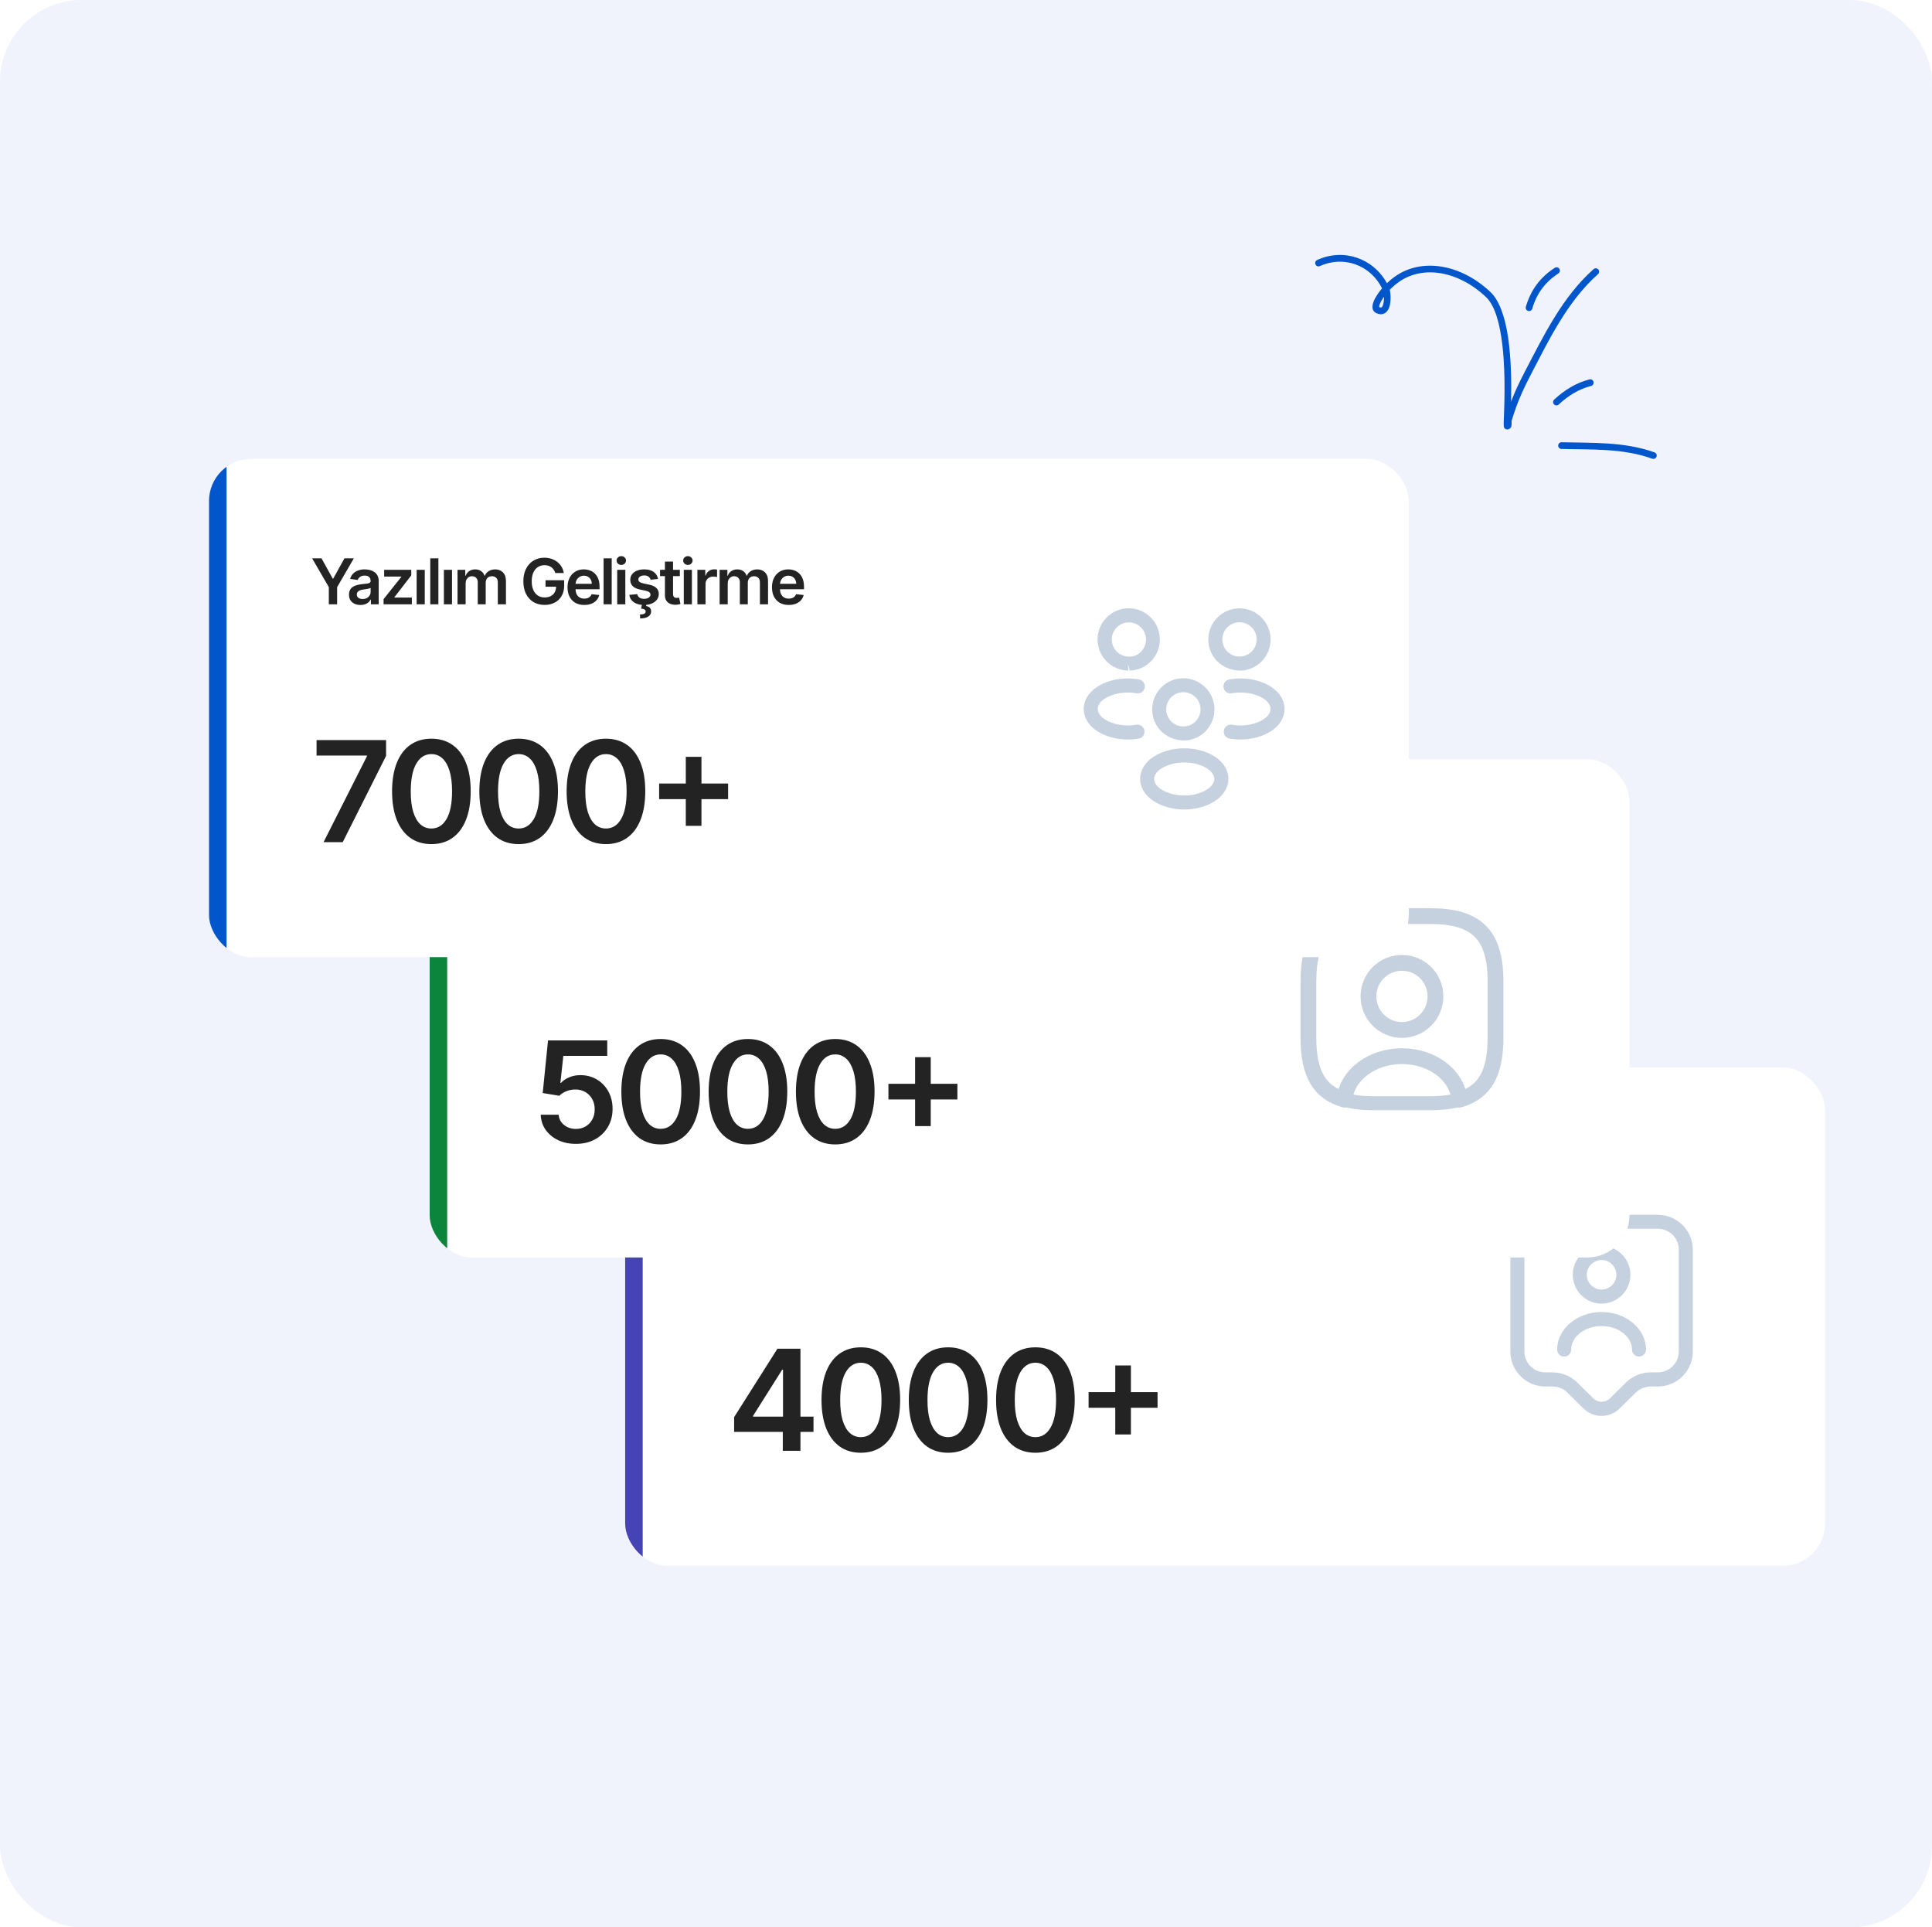 <svg width="379" height="378" viewBox="0 0 379 378" fill="none" xmlns="http://www.w3.org/2000/svg">
<rect width="379" height="378" rx="16" fill="#F1F3FC"/>
<g filter="url(#filter0_d_37_216)">
<g clip-path="url(#clip0_37_216)">
<rect x="112.637" y="199.37" width="235.363" height="97.724" rx="8.258" fill="white"/>
<path d="M135.115 218.877V227.886H133.483V218.877H135.115ZM137.847 223.927V227.886H136.255V221.13H137.777V222.278H137.856C138.012 221.899 138.259 221.599 138.6 221.376C138.943 221.153 139.366 221.042 139.871 221.042C140.337 221.042 140.743 221.141 141.089 221.341C141.438 221.54 141.708 221.829 141.899 222.207C142.092 222.586 142.188 223.045 142.185 223.584V227.886H140.592V223.831C140.592 223.379 140.475 223.026 140.24 222.77C140.009 222.515 139.688 222.388 139.277 222.388C138.998 222.388 138.751 222.449 138.534 222.573C138.32 222.693 138.151 222.867 138.028 223.096C137.907 223.325 137.847 223.602 137.847 223.927ZM146.62 221.13V222.361H142.736V221.13H146.62ZM143.695 219.511H145.287V225.854C145.287 226.068 145.32 226.232 145.384 226.347C145.451 226.458 145.539 226.535 145.648 226.576C145.756 226.617 145.877 226.637 146.009 226.637C146.108 226.637 146.199 226.63 146.281 226.615C146.366 226.601 146.431 226.587 146.475 226.576L146.743 227.82C146.658 227.85 146.537 227.882 146.378 227.917C146.223 227.952 146.032 227.973 145.806 227.979C145.407 227.991 145.048 227.93 144.729 227.798C144.409 227.664 144.155 227.455 143.968 227.174C143.783 226.892 143.692 226.54 143.695 226.118V219.511ZM150.313 228.018C149.636 228.018 149.051 227.878 148.558 227.596C148.068 227.312 147.691 226.91 147.427 226.391C147.164 225.869 147.032 225.254 147.032 224.548C147.032 223.853 147.164 223.243 147.427 222.718C147.694 222.19 148.067 221.779 148.545 221.486C149.023 221.19 149.584 221.042 150.23 221.042C150.646 221.042 151.039 221.109 151.409 221.244C151.781 221.376 152.109 221.581 152.394 221.86C152.681 222.138 152.907 222.493 153.071 222.924C153.236 223.353 153.318 223.863 153.318 224.455V224.944H147.779V223.87H151.791C151.788 223.565 151.722 223.294 151.593 223.056C151.464 222.816 151.284 222.627 151.052 222.489C150.824 222.351 150.557 222.282 150.252 222.282C149.926 222.282 149.64 222.361 149.394 222.52C149.147 222.675 148.955 222.88 148.818 223.136C148.683 223.388 148.614 223.665 148.611 223.967V224.904C148.611 225.297 148.683 225.634 148.826 225.916C148.97 226.194 149.171 226.408 149.429 226.558C149.687 226.705 149.989 226.778 150.335 226.778C150.567 226.778 150.777 226.746 150.964 226.681C151.152 226.614 151.315 226.515 151.453 226.386C151.59 226.257 151.694 226.098 151.765 225.907L153.252 226.074C153.158 226.467 152.979 226.81 152.715 227.103C152.454 227.394 152.12 227.62 151.712 227.781C151.304 227.939 150.838 228.018 150.313 228.018ZM154.107 227.886V221.13H155.652V222.256H155.722C155.845 221.866 156.056 221.565 156.355 221.354C156.657 221.14 157.002 221.033 157.389 221.033C157.477 221.033 157.575 221.037 157.684 221.046C157.795 221.052 157.888 221.062 157.961 221.077V222.542C157.894 222.518 157.786 222.498 157.64 222.48C157.496 222.46 157.357 222.449 157.222 222.449C156.932 222.449 156.671 222.512 156.439 222.638C156.21 222.762 156.03 222.933 155.898 223.153C155.766 223.373 155.7 223.627 155.7 223.914V227.886H154.107ZM160.054 223.927V227.886H158.461V221.13H159.984V222.278H160.063C160.218 221.899 160.466 221.599 160.806 221.376C161.149 221.153 161.573 221.042 162.077 221.042C162.544 221.042 162.95 221.141 163.296 221.341C163.645 221.54 163.915 221.829 164.105 222.207C164.299 222.586 164.394 223.045 164.391 223.584V227.886H162.799V223.831C162.799 223.379 162.682 223.026 162.447 222.77C162.215 222.515 161.894 222.388 161.484 222.388C161.205 222.388 160.957 222.449 160.74 222.573C160.526 222.693 160.357 222.867 160.234 223.096C160.114 223.325 160.054 223.602 160.054 223.927ZM167.397 228.023C166.969 228.023 166.583 227.947 166.24 227.794C165.9 227.639 165.63 227.41 165.431 227.108C165.234 226.806 165.136 226.433 165.136 225.991C165.136 225.609 165.206 225.294 165.347 225.045C165.488 224.795 165.68 224.596 165.923 224.446C166.167 224.297 166.441 224.184 166.746 224.108C167.054 224.029 167.372 223.971 167.701 223.936C168.096 223.895 168.418 223.858 168.664 223.826C168.91 223.791 169.089 223.738 169.201 223.668C169.315 223.595 169.372 223.482 169.372 223.329V223.303C169.372 222.971 169.274 222.715 169.077 222.533C168.881 222.351 168.598 222.26 168.228 222.26C167.838 222.26 167.529 222.345 167.3 222.515C167.074 222.685 166.922 222.886 166.843 223.118L165.356 222.907C165.473 222.496 165.667 222.153 165.937 221.877C166.206 221.599 166.536 221.391 166.926 221.253C167.316 221.112 167.747 221.042 168.22 221.042C168.545 221.042 168.869 221.08 169.192 221.156C169.514 221.232 169.809 221.358 170.076 221.534C170.343 221.707 170.557 221.943 170.718 222.243C170.882 222.542 170.965 222.916 170.965 223.364V227.886H169.434V226.958H169.381C169.284 227.146 169.148 227.322 168.972 227.486C168.799 227.647 168.58 227.778 168.316 227.878C168.055 227.974 167.749 228.023 167.397 228.023ZM167.811 226.853C168.13 226.853 168.407 226.79 168.642 226.664C168.877 226.535 169.057 226.364 169.183 226.153C169.312 225.942 169.377 225.712 169.377 225.463V224.666C169.327 224.707 169.242 224.746 169.121 224.781C169.004 224.816 168.872 224.847 168.726 224.873C168.579 224.9 168.434 224.923 168.29 224.944C168.146 224.964 168.022 224.982 167.916 224.996C167.679 225.029 167.466 225.081 167.278 225.155C167.091 225.228 166.942 225.331 166.834 225.463C166.725 225.592 166.671 225.759 166.671 225.964C166.671 226.257 166.778 226.479 166.992 226.628C167.206 226.778 167.479 226.853 167.811 226.853ZM173.601 218.877V227.886H172.008V218.877H173.601ZM178.423 227.886H176.681L179.853 218.877H181.868L185.044 227.886H183.302L180.896 220.725H180.825L178.423 227.886ZM178.481 224.354H183.232V225.665H178.481V224.354ZM188.553 221.13V222.361H184.669V221.13H188.553ZM185.628 219.511H187.22V225.854C187.22 226.068 187.253 226.232 187.317 226.347C187.385 226.458 187.473 226.535 187.581 226.576C187.69 226.617 187.81 226.637 187.942 226.637C188.042 226.637 188.133 226.63 188.215 226.615C188.3 226.601 188.364 226.587 188.408 226.576L188.677 227.82C188.591 227.85 188.47 227.882 188.311 227.917C188.156 227.952 187.965 227.973 187.74 227.979C187.341 227.991 186.981 227.93 186.662 227.798C186.342 227.664 186.088 227.455 185.901 227.174C185.716 226.892 185.625 226.54 185.628 226.118V219.511ZM192.702 221.13V222.361H188.817V221.13H192.702ZM189.776 219.511H191.369V225.854C191.369 226.068 191.401 226.232 191.466 226.347C191.533 226.458 191.621 226.535 191.73 226.576C191.838 226.617 191.958 226.637 192.09 226.637C192.19 226.637 192.281 226.63 192.363 226.615C192.448 226.601 192.513 226.587 192.557 226.576L192.825 227.82C192.74 227.85 192.618 227.882 192.46 227.917C192.304 227.952 192.114 227.973 191.888 227.979C191.489 227.991 191.13 227.93 190.81 227.798C190.49 227.664 190.237 227.455 190.049 227.174C189.864 226.892 189.773 226.54 189.776 226.118V219.511ZM196.395 228.018C195.717 228.018 195.132 227.878 194.64 227.596C194.15 227.312 193.773 226.91 193.509 226.391C193.245 225.869 193.113 225.254 193.113 224.548C193.113 223.853 193.245 223.243 193.509 222.718C193.776 222.19 194.148 221.779 194.626 221.486C195.104 221.19 195.666 221.042 196.311 221.042C196.728 221.042 197.121 221.109 197.49 221.244C197.863 221.376 198.191 221.581 198.475 221.86C198.763 222.138 198.989 222.493 199.153 222.924C199.317 223.353 199.399 223.863 199.399 224.455V224.944H193.861V223.87H197.873C197.87 223.565 197.804 223.294 197.675 223.056C197.546 222.816 197.365 222.627 197.134 222.489C196.905 222.351 196.638 222.282 196.333 222.282C196.008 222.282 195.722 222.361 195.475 222.52C195.229 222.675 195.037 222.88 194.899 223.136C194.764 223.388 194.695 223.665 194.692 223.967V224.904C194.692 225.297 194.764 225.634 194.908 225.916C195.052 226.194 195.253 226.408 195.511 226.558C195.769 226.705 196.071 226.778 196.417 226.778C196.648 226.778 196.858 226.746 197.046 226.681C197.234 226.614 197.396 226.515 197.534 226.386C197.672 226.257 197.776 226.098 197.846 225.907L199.333 226.074C199.239 226.467 199.061 226.81 198.797 227.103C198.536 227.394 198.201 227.62 197.794 227.781C197.386 227.939 196.92 228.018 196.395 228.018ZM201.781 223.927V227.886H200.189V221.13H201.711V222.278H201.79C201.946 221.899 202.193 221.599 202.534 221.376C202.877 221.153 203.301 221.042 203.805 221.042C204.271 221.042 204.677 221.141 205.024 221.341C205.372 221.54 205.642 221.829 205.833 222.207C206.026 222.586 206.122 223.045 206.119 223.584V227.886H204.526V223.831C204.526 223.379 204.409 223.026 204.175 222.77C203.943 222.515 203.622 222.388 203.211 222.388C202.933 222.388 202.685 222.449 202.468 222.573C202.254 222.693 202.085 222.867 201.962 223.096C201.842 223.325 201.781 223.602 201.781 223.927ZM209.688 228.005C209.157 228.005 208.682 227.869 208.262 227.596C207.843 227.323 207.512 226.927 207.268 226.408C207.025 225.889 206.903 225.259 206.903 224.517C206.903 223.766 207.026 223.133 207.273 222.617C207.522 222.097 207.858 221.706 208.28 221.442C208.702 221.175 209.173 221.042 209.692 221.042C210.088 221.042 210.413 221.109 210.669 221.244C210.924 221.376 211.126 221.536 211.276 221.724C211.425 221.908 211.541 222.083 211.623 222.247H211.689V218.877H213.286V227.886H211.72V226.822H211.623C211.541 226.986 211.422 227.161 211.267 227.345C211.111 227.527 210.906 227.683 210.651 227.812C210.396 227.941 210.075 228.005 209.688 228.005ZM210.132 226.699C210.469 226.699 210.757 226.608 210.994 226.426C211.232 226.241 211.412 225.985 211.535 225.656C211.658 225.328 211.72 224.945 211.72 224.508C211.72 224.071 211.658 223.691 211.535 223.369C211.415 223.046 211.236 222.795 210.999 222.617C210.764 222.438 210.475 222.348 210.132 222.348C209.777 222.348 209.481 222.441 209.243 222.625C209.006 222.81 208.827 223.065 208.707 223.391C208.586 223.716 208.526 224.089 208.526 224.508C208.526 224.93 208.586 225.307 208.707 225.639C208.83 225.967 209.01 226.227 209.248 226.417C209.488 226.605 209.783 226.699 210.132 226.699ZM216.37 228.023C215.942 228.023 215.556 227.947 215.213 227.794C214.873 227.639 214.603 227.41 214.403 227.108C214.207 226.806 214.109 226.433 214.109 225.991C214.109 225.609 214.179 225.294 214.32 225.045C214.461 224.795 214.653 224.596 214.896 224.446C215.14 224.297 215.414 224.184 215.719 224.108C216.027 224.029 216.345 223.971 216.673 223.936C217.069 223.895 217.39 223.858 217.637 223.826C217.883 223.791 218.062 223.738 218.173 223.668C218.288 223.595 218.345 223.482 218.345 223.329V223.303C218.345 222.971 218.247 222.715 218.05 222.533C217.854 222.351 217.571 222.26 217.201 222.26C216.811 222.26 216.502 222.345 216.273 222.515C216.047 222.685 215.895 222.886 215.816 223.118L214.329 222.907C214.446 222.496 214.64 222.153 214.909 221.877C215.179 221.599 215.509 221.391 215.899 221.253C216.289 221.112 216.72 221.042 217.192 221.042C217.518 221.042 217.842 221.08 218.165 221.156C218.487 221.232 218.782 221.358 219.049 221.534C219.316 221.707 219.53 221.943 219.691 222.243C219.855 222.542 219.937 222.916 219.937 223.364V227.886H218.407V226.958H218.354C218.257 227.146 218.121 227.322 217.945 227.486C217.772 227.647 217.553 227.778 217.289 227.878C217.028 227.974 216.722 228.023 216.37 228.023ZM216.783 226.853C217.103 226.853 217.38 226.79 217.615 226.664C217.849 226.535 218.03 226.364 218.156 226.153C218.285 225.942 218.349 225.712 218.349 225.463V224.666C218.3 224.707 218.214 224.746 218.094 224.781C217.977 224.816 217.845 224.847 217.698 224.873C217.552 224.9 217.407 224.923 217.263 224.944C217.119 224.964 216.994 224.982 216.889 224.996C216.651 225.029 216.439 225.081 216.251 225.155C216.063 225.228 215.915 225.331 215.807 225.463C215.698 225.592 215.644 225.759 215.644 225.964C215.644 226.257 215.751 226.479 215.965 226.628C216.179 226.778 216.452 226.853 216.783 226.853ZM222.574 223.927V227.886H220.981V221.13H222.503V222.278H222.582C222.738 221.899 222.986 221.599 223.326 221.376C223.669 221.153 224.093 221.042 224.597 221.042C225.063 221.042 225.47 221.141 225.816 221.341C226.165 221.54 226.434 221.829 226.625 222.207C226.819 222.586 226.914 223.045 226.911 223.584V227.886H225.319V223.831C225.319 223.379 225.201 223.026 224.967 222.77C224.735 222.515 224.414 222.388 224.003 222.388C223.725 222.388 223.477 222.449 223.26 222.573C223.046 222.693 222.877 222.867 222.754 223.096C222.634 223.325 222.574 223.602 222.574 223.927ZM230.92 228.018C230.245 228.018 229.666 227.87 229.182 227.574C228.701 227.278 228.33 226.869 228.069 226.347C227.811 225.822 227.682 225.218 227.682 224.534C227.682 223.848 227.814 223.243 228.078 222.718C228.342 222.19 228.714 221.779 229.195 221.486C229.679 221.19 230.251 221.042 230.911 221.042C231.459 221.042 231.945 221.143 232.367 221.345C232.792 221.545 233.131 221.828 233.383 222.194C233.635 222.558 233.779 222.983 233.814 223.47H232.292C232.231 223.144 232.084 222.873 231.852 222.656C231.624 222.436 231.317 222.326 230.933 222.326C230.607 222.326 230.321 222.414 230.075 222.59C229.829 222.763 229.637 223.012 229.499 223.338C229.364 223.663 229.296 224.054 229.296 224.508C229.296 224.968 229.364 225.364 229.499 225.696C229.634 226.024 229.823 226.278 230.066 226.457C230.313 226.633 230.602 226.721 230.933 226.721C231.168 226.721 231.377 226.677 231.562 226.589C231.75 226.498 231.907 226.367 232.033 226.197C232.159 226.027 232.245 225.82 232.292 225.577H233.814C233.776 226.055 233.635 226.479 233.392 226.848C233.149 227.215 232.817 227.502 232.398 227.711C231.978 227.916 231.486 228.018 230.92 228.018ZM237.556 228.018C236.878 228.018 236.293 227.878 235.8 227.596C235.311 227.312 234.934 226.91 234.67 226.391C234.406 225.869 234.274 225.254 234.274 224.548C234.274 223.853 234.406 223.243 234.67 222.718C234.937 222.19 235.309 221.779 235.787 221.486C236.265 221.19 236.827 221.042 237.472 221.042C237.889 221.042 238.282 221.109 238.651 221.244C239.023 221.376 239.352 221.581 239.636 221.86C239.924 222.138 240.15 222.493 240.314 222.924C240.478 223.353 240.56 223.863 240.56 224.455V224.944H235.022V223.87H239.034C239.031 223.565 238.965 223.294 238.836 223.056C238.707 222.816 238.526 222.627 238.295 222.489C238.066 222.351 237.799 222.282 237.494 222.282C237.169 222.282 236.883 222.361 236.636 222.52C236.39 222.675 236.198 222.88 236.06 223.136C235.925 223.388 235.856 223.665 235.853 223.967V224.904C235.853 225.297 235.925 225.634 236.069 225.916C236.213 226.194 236.413 226.408 236.671 226.558C236.93 226.705 237.232 226.778 237.578 226.778C237.809 226.778 238.019 226.746 238.207 226.681C238.394 226.614 238.557 226.515 238.695 226.386C238.833 226.257 238.937 226.098 239.007 225.907L240.494 226.074C240.4 226.467 240.221 226.81 239.958 227.103C239.697 227.394 239.362 227.62 238.955 227.781C238.547 227.939 238.081 228.018 237.556 228.018Z" fill="#232323"/>
<path d="M134.012 270.829V267.945L142.507 254.523H144.912V258.629H143.446L137.727 267.691V267.847H149.585V270.829H134.012ZM143.563 274.543V269.949L143.602 268.658V254.523H147.023V274.543H143.563ZM158.869 274.925C157.26 274.925 155.878 274.517 154.724 273.703C153.577 272.881 152.694 271.699 152.075 270.154C151.463 268.603 151.156 266.736 151.156 264.553C151.163 262.37 151.472 260.512 152.085 258.981C152.704 257.443 153.587 256.27 154.734 255.462C155.888 254.653 157.266 254.249 158.869 254.249C160.472 254.249 161.851 254.653 163.004 255.462C164.158 256.27 165.041 257.443 165.653 258.981C166.273 260.519 166.582 262.376 166.582 264.553C166.582 266.742 166.273 268.613 165.653 270.164C165.041 271.708 164.158 272.888 163.004 273.703C161.857 274.517 160.479 274.925 158.869 274.925ZM158.869 271.865C160.121 271.865 161.108 271.249 161.831 270.017C162.561 268.779 162.926 266.958 162.926 264.553C162.926 262.963 162.76 261.627 162.428 260.545C162.095 259.463 161.626 258.648 161.02 258.101C160.414 257.547 159.697 257.27 158.869 257.27C157.625 257.27 156.64 257.889 155.917 259.127C155.194 260.359 154.829 262.168 154.822 264.553C154.816 266.149 154.975 267.492 155.301 268.58C155.634 269.669 156.103 270.49 156.709 271.044C157.315 271.591 158.035 271.865 158.869 271.865ZM175.991 274.925C174.382 274.925 173 274.517 171.847 273.703C170.7 272.881 169.816 271.699 169.197 270.154C168.585 268.603 168.278 266.736 168.278 264.553C168.285 262.37 168.595 260.512 169.207 258.981C169.826 257.443 170.709 256.27 171.856 255.462C173.01 254.653 174.388 254.249 175.991 254.249C177.595 254.249 178.973 254.653 180.126 255.462C181.28 256.27 182.163 257.443 182.776 258.981C183.395 260.519 183.704 262.376 183.704 264.553C183.704 266.742 183.395 268.613 182.776 270.164C182.163 271.708 181.28 272.888 180.126 273.703C178.979 274.517 177.601 274.925 175.991 274.925ZM175.991 271.865C177.243 271.865 178.23 271.249 178.953 270.017C179.683 268.779 180.048 266.958 180.048 264.553C180.048 262.963 179.882 261.627 179.55 260.545C179.217 259.463 178.748 258.648 178.142 258.101C177.536 257.547 176.819 257.27 175.991 257.27C174.747 257.27 173.763 257.889 173.039 259.127C172.316 260.359 171.951 262.168 171.944 264.553C171.938 266.149 172.097 267.492 172.423 268.58C172.756 269.669 173.225 270.49 173.831 271.044C174.437 271.591 175.157 271.865 175.991 271.865ZM193.113 274.925C191.504 274.925 190.122 274.517 188.969 273.703C187.822 272.881 186.939 271.699 186.319 270.154C185.707 268.603 185.401 266.736 185.401 264.553C185.407 262.37 185.717 260.512 186.329 258.981C186.948 257.443 187.831 256.27 188.978 255.462C190.132 254.653 191.51 254.249 193.113 254.249C194.717 254.249 196.095 254.653 197.248 255.462C198.402 256.27 199.285 257.443 199.898 258.981C200.517 260.519 200.826 262.376 200.826 264.553C200.826 266.742 200.517 268.613 199.898 270.164C199.285 271.708 198.402 272.888 197.248 273.703C196.101 274.517 194.723 274.925 193.113 274.925ZM193.113 271.865C194.365 271.865 195.352 271.249 196.075 270.017C196.805 268.779 197.17 266.958 197.17 264.553C197.17 262.963 197.004 261.627 196.672 260.545C196.339 259.463 195.87 258.648 195.264 258.101C194.658 257.547 193.941 257.27 193.113 257.27C191.869 257.27 190.885 257.889 190.161 259.127C189.438 260.359 189.073 262.168 189.066 264.553C189.06 266.149 189.22 267.492 189.545 268.58C189.878 269.669 190.347 270.49 190.953 271.044C191.559 271.591 192.279 271.865 193.113 271.865ZM208.779 271.337V257.808H211.848V271.337H208.779ZM203.549 266.107V263.038H217.078V266.107H203.549Z" fill="#232323"/>
<rect x="112.637" y="199.37" width="3.441" height="97.724" fill="#4644B5"/>
<path d="M304.183 267.698C302.898 267.698 301.595 267.202 300.622 266.229L297.484 263.128C296.713 262.357 295.648 261.935 294.566 261.935H293.171C289.372 261.935 286.288 258.87 286.288 255.107V235.084C286.288 231.321 289.372 228.256 293.171 228.256H315.195C318.994 228.256 322.077 231.321 322.077 235.084V255.107C322.077 258.87 318.994 261.935 315.195 261.935H313.8C312.717 261.935 311.653 262.375 310.882 263.128L307.743 266.229C306.771 267.202 305.467 267.698 304.183 267.698ZM293.171 230.991C290.895 230.991 289.041 232.826 289.041 235.065V255.089C289.041 257.346 290.895 259.163 293.171 259.163H294.566C296.383 259.163 298.144 259.898 299.429 261.164L302.568 264.266C303.467 265.147 304.917 265.147 305.816 264.266L308.955 261.164C310.239 259.898 312.001 259.163 313.818 259.163H315.195C317.471 259.163 319.324 257.328 319.324 255.089V235.065C319.324 232.808 317.471 230.991 315.195 230.991H293.171Z" fill="#C6D1DF"/>
<path d="M304.183 245.674C301.063 245.674 298.53 243.141 298.53 240.021C298.53 236.901 301.063 234.368 304.183 234.368C307.303 234.368 309.836 236.901 309.836 240.021C309.836 243.141 307.303 245.674 304.183 245.674ZM304.183 237.121C302.586 237.121 301.283 238.424 301.283 240.021C301.283 241.618 302.586 242.921 304.183 242.921C305.779 242.921 307.083 241.618 307.083 240.021C307.083 238.424 305.779 237.121 304.183 237.121Z" fill="#C6D1DF"/>
<path d="M311.524 256.062C310.772 256.062 310.148 255.438 310.148 254.685C310.148 252.153 307.468 250.079 304.183 250.079C300.897 250.079 298.218 252.153 298.218 254.685C298.218 255.438 297.594 256.062 296.841 256.062C296.089 256.062 295.465 255.438 295.465 254.685C295.465 250.629 299.374 247.326 304.183 247.326C308.991 247.326 312.901 250.629 312.901 254.685C312.901 255.438 312.277 256.062 311.524 256.062Z" fill="#C6D1DF"/>
</g>
</g>
<g filter="url(#filter1_d_37_216)">
<g clip-path="url(#clip1_37_216)">
<rect x="74.286" y="138.898" width="235.363" height="97.724" rx="8.258" fill="white"/>
<path d="M96.764 158.406V167.415H95.132V158.406H96.764ZM99.496 163.456V167.415H97.904V160.658H99.426V161.806H99.505C99.66 161.428 99.908 161.127 100.248 160.904C100.591 160.681 101.015 160.57 101.52 160.57C101.986 160.57 102.392 160.67 102.738 160.869C103.087 161.068 103.357 161.357 103.547 161.736C103.741 162.114 103.836 162.573 103.833 163.112V167.415H102.241V163.359C102.241 162.907 102.124 162.554 101.889 162.299C101.657 162.044 101.336 161.916 100.926 161.916C100.647 161.916 100.399 161.978 100.182 162.101C99.968 162.221 99.8 162.395 99.676 162.624C99.556 162.853 99.496 163.13 99.496 163.456ZM108.269 160.658V161.89H104.385V160.658H108.269ZM105.344 159.039H106.936V165.382C106.936 165.596 106.968 165.761 107.033 165.875C107.1 165.986 107.188 166.063 107.297 166.104C107.405 166.145 107.525 166.165 107.657 166.165C107.757 166.165 107.848 166.158 107.93 166.143C108.015 166.129 108.08 166.116 108.124 166.104L108.392 167.349C108.307 167.378 108.185 167.41 108.027 167.445C107.871 167.481 107.681 167.501 107.455 167.507C107.056 167.519 106.697 167.459 106.377 167.327C106.058 167.192 105.804 166.984 105.616 166.702C105.431 166.421 105.341 166.069 105.344 165.646V159.039ZM111.962 167.547C111.284 167.547 110.699 167.406 110.207 167.124C109.717 166.84 109.34 166.438 109.076 165.919C108.812 165.397 108.68 164.783 108.68 164.076C108.68 163.381 108.812 162.771 109.076 162.246C109.343 161.718 109.715 161.307 110.194 161.014C110.672 160.718 111.233 160.57 111.878 160.57C112.295 160.57 112.688 160.637 113.057 160.772C113.43 160.904 113.758 161.109 114.043 161.388C114.33 161.667 114.556 162.022 114.72 162.453C114.884 162.881 114.966 163.391 114.966 163.983V164.472H109.428V163.398H113.44C113.437 163.093 113.371 162.822 113.242 162.585C113.113 162.344 112.933 162.155 112.701 162.017C112.472 161.879 112.205 161.81 111.9 161.81C111.575 161.81 111.289 161.89 111.043 162.048C110.796 162.203 110.604 162.409 110.466 162.664C110.331 162.916 110.262 163.193 110.259 163.495V164.432C110.259 164.825 110.331 165.162 110.475 165.444C110.619 165.723 110.82 165.937 111.078 166.086C111.336 166.233 111.638 166.306 111.984 166.306C112.216 166.306 112.425 166.274 112.613 166.209C112.801 166.142 112.963 166.044 113.101 165.915C113.239 165.786 113.343 165.626 113.414 165.435L114.9 165.602C114.807 165.995 114.628 166.338 114.364 166.632C114.103 166.922 113.768 167.148 113.361 167.309C112.953 167.467 112.487 167.547 111.962 167.547ZM115.756 167.415V160.658H117.3V161.784H117.371C117.494 161.394 117.705 161.093 118.004 160.882C118.306 160.668 118.651 160.561 119.038 160.561C119.126 160.561 119.224 160.565 119.333 160.574C119.444 160.58 119.536 160.59 119.61 160.605V162.07C119.542 162.046 119.435 162.026 119.289 162.008C119.145 161.988 119.006 161.978 118.871 161.978C118.58 161.978 118.319 162.041 118.088 162.167C117.859 162.29 117.679 162.461 117.547 162.681C117.415 162.901 117.349 163.155 117.349 163.442V167.415H115.756ZM121.703 163.456V167.415H120.11V160.658H121.632V161.806H121.711C121.867 161.428 122.115 161.127 122.455 160.904C122.798 160.681 123.222 160.57 123.726 160.57C124.192 160.57 124.599 160.67 124.945 160.869C125.294 161.068 125.563 161.357 125.754 161.736C125.948 162.114 126.043 162.573 126.04 163.112V167.415H124.448V163.359C124.448 162.907 124.33 162.554 124.096 162.299C123.864 162.044 123.543 161.916 123.132 161.916C122.854 161.916 122.606 161.978 122.389 162.101C122.175 162.221 122.006 162.395 121.883 162.624C121.763 162.853 121.703 163.13 121.703 163.456ZM129.046 167.551C128.618 167.551 128.232 167.475 127.889 167.322C127.549 167.167 127.279 166.938 127.079 166.636C126.883 166.334 126.785 165.962 126.785 165.519C126.785 165.137 126.855 164.822 126.996 164.573C127.137 164.324 127.329 164.124 127.572 163.975C127.815 163.825 128.09 163.712 128.395 163.636C128.703 163.557 129.021 163.5 129.349 163.464C129.745 163.423 130.066 163.387 130.313 163.354C130.559 163.319 130.738 163.266 130.849 163.196C130.964 163.123 131.021 163.01 131.021 162.857V162.831C131.021 162.5 130.923 162.243 130.726 162.061C130.53 161.879 130.247 161.788 129.877 161.788C129.487 161.788 129.178 161.873 128.949 162.044C128.723 162.214 128.571 162.415 128.491 162.646L127.005 162.435C127.122 162.024 127.315 161.681 127.585 161.406C127.855 161.127 128.185 160.919 128.575 160.781C128.965 160.64 129.396 160.57 129.868 160.57C130.194 160.57 130.518 160.608 130.841 160.684C131.163 160.76 131.458 160.887 131.725 161.063C131.992 161.236 132.206 161.472 132.367 161.771C132.531 162.07 132.613 162.444 132.613 162.893V167.415H131.082V166.486H131.03C130.933 166.674 130.797 166.85 130.621 167.014C130.448 167.176 130.229 167.306 129.965 167.406C129.704 167.503 129.398 167.551 129.046 167.551ZM129.459 166.381C129.779 166.381 130.056 166.318 130.291 166.192C130.525 166.063 130.706 165.893 130.832 165.681C130.961 165.47 131.025 165.24 131.025 164.991V164.195C130.975 164.236 130.89 164.274 130.77 164.309C130.653 164.344 130.521 164.375 130.374 164.401C130.228 164.428 130.082 164.451 129.939 164.472C129.795 164.492 129.67 164.51 129.565 164.525C129.327 164.557 129.115 164.61 128.927 164.683C128.739 164.756 128.591 164.859 128.483 164.991C128.374 165.12 128.32 165.287 128.32 165.492C128.32 165.786 128.427 166.007 128.641 166.157C128.855 166.306 129.128 166.381 129.459 166.381ZM135.25 158.406V167.415H133.657V158.406H135.25ZM140.072 167.415H138.33L141.502 158.406H143.517L146.693 167.415H144.951L142.544 160.253H142.474L140.072 167.415ZM140.129 163.882H144.88V165.193H140.129V163.882ZM150.202 160.658V161.89H146.318V160.658H150.202ZM147.277 159.039H148.869V165.382C148.869 165.596 148.901 165.761 148.966 165.875C149.033 165.986 149.121 166.063 149.23 166.104C149.338 166.145 149.459 166.165 149.591 166.165C149.69 166.165 149.781 166.158 149.863 166.143C149.948 166.129 150.013 166.116 150.057 166.104L150.325 167.349C150.24 167.378 150.118 167.41 149.96 167.445C149.805 167.481 149.614 167.501 149.388 167.507C148.989 167.519 148.63 167.459 148.31 167.327C147.991 167.192 147.737 166.984 147.549 166.702C147.365 166.421 147.274 166.069 147.277 165.646V159.039ZM154.35 160.658V161.89H150.466V160.658H154.35ZM151.425 159.039H153.017V165.382C153.017 165.596 153.05 165.761 153.114 165.875C153.182 165.986 153.27 166.063 153.378 166.104C153.487 166.145 153.607 166.165 153.739 166.165C153.839 166.165 153.93 166.158 154.012 166.143C154.097 166.129 154.161 166.116 154.205 166.104L154.474 167.349C154.389 167.378 154.267 167.41 154.108 167.445C153.953 167.481 153.762 167.501 153.537 167.507C153.138 167.519 152.778 167.459 152.459 167.327C152.139 167.192 151.885 166.984 151.698 166.702C151.513 166.421 151.422 166.069 151.425 165.646V159.039ZM158.043 167.547C157.366 167.547 156.781 167.406 156.288 167.124C155.799 166.84 155.422 166.438 155.158 165.919C154.894 165.397 154.762 164.783 154.762 164.076C154.762 163.381 154.894 162.771 155.158 162.246C155.425 161.718 155.797 161.307 156.275 161.014C156.753 160.718 157.315 160.57 157.96 160.57C158.376 160.57 158.769 160.637 159.139 160.772C159.511 160.904 159.84 161.109 160.124 161.388C160.412 161.667 160.637 162.022 160.802 162.453C160.966 162.881 161.048 163.391 161.048 163.983V164.472H155.51V163.398H159.522C159.519 163.093 159.453 162.822 159.324 162.585C159.195 162.344 159.014 162.155 158.782 162.017C158.554 161.879 158.287 161.81 157.982 161.81C157.656 161.81 157.37 161.89 157.124 162.048C156.878 162.203 156.686 162.409 156.548 162.664C156.413 162.916 156.344 163.193 156.341 163.495V164.432C156.341 164.825 156.413 165.162 156.557 165.444C156.7 165.723 156.901 165.937 157.159 166.086C157.417 166.233 157.719 166.306 158.065 166.306C158.297 166.306 158.507 166.274 158.695 166.209C158.882 166.142 159.045 166.044 159.183 165.915C159.321 165.786 159.425 165.626 159.495 165.435L160.982 165.602C160.888 165.995 160.709 166.338 160.445 166.632C160.184 166.922 159.85 167.148 159.442 167.309C159.035 167.467 158.568 167.547 158.043 167.547ZM163.43 163.456V167.415H161.838V160.658H163.36V161.806H163.439C163.594 161.428 163.842 161.127 164.182 160.904C164.525 160.681 164.949 160.57 165.454 160.57C165.92 160.57 166.326 160.67 166.672 160.869C167.021 161.068 167.291 161.357 167.482 161.736C167.675 162.114 167.77 162.573 167.768 163.112V167.415H166.175V163.359C166.175 162.907 166.058 162.554 165.823 162.299C165.592 162.044 165.27 161.916 164.86 161.916C164.581 161.916 164.333 161.978 164.116 162.101C163.902 162.221 163.734 162.395 163.61 162.624C163.49 162.853 163.43 163.13 163.43 163.456ZM171.336 167.533C170.806 167.533 170.33 167.397 169.911 167.124C169.492 166.852 169.16 166.456 168.917 165.937C168.673 165.418 168.552 164.787 168.552 164.045C168.552 163.294 168.675 162.661 168.921 162.145C169.171 161.626 169.506 161.234 169.929 160.97C170.351 160.703 170.822 160.57 171.341 160.57C171.737 160.57 172.062 160.637 172.317 160.772C172.572 160.904 172.775 161.064 172.924 161.252C173.074 161.436 173.19 161.611 173.272 161.775H173.338V158.406H174.935V167.415H173.369V166.35H173.272C173.19 166.514 173.071 166.689 172.916 166.874C172.76 167.055 172.555 167.211 172.3 167.34C172.045 167.469 171.723 167.533 171.336 167.533ZM171.781 166.227C172.118 166.227 172.405 166.136 172.643 165.954C172.88 165.769 173.061 165.513 173.184 165.184C173.307 164.856 173.369 164.473 173.369 164.036C173.369 163.599 173.307 163.22 173.184 162.897C173.064 162.574 172.885 162.324 172.647 162.145C172.413 161.966 172.124 161.876 171.781 161.876C171.426 161.876 171.13 161.969 170.892 162.153C170.654 162.338 170.476 162.593 170.355 162.919C170.235 163.244 170.175 163.617 170.175 164.036C170.175 164.459 170.235 164.835 170.355 165.167C170.479 165.495 170.659 165.755 170.896 165.945C171.137 166.133 171.432 166.227 171.781 166.227ZM178.019 167.551C177.59 167.551 177.205 167.475 176.862 167.322C176.521 167.167 176.252 166.938 176.052 166.636C175.856 166.334 175.757 165.962 175.757 165.519C175.757 165.137 175.828 164.822 175.969 164.573C176.109 164.324 176.301 164.124 176.545 163.975C176.788 163.825 177.062 163.712 177.367 163.636C177.675 163.557 177.994 163.5 178.322 163.464C178.718 163.423 179.039 163.387 179.285 163.354C179.532 163.319 179.711 163.266 179.822 163.196C179.936 163.123 179.994 163.01 179.994 162.857V162.831C179.994 162.5 179.895 162.243 179.699 162.061C179.502 161.879 179.219 161.788 178.85 161.788C178.46 161.788 178.15 161.873 177.922 162.044C177.696 162.214 177.543 162.415 177.464 162.646L175.977 162.435C176.095 162.024 176.288 161.681 176.558 161.406C176.828 161.127 177.158 160.919 177.548 160.781C177.938 160.64 178.369 160.57 178.841 160.57C179.167 160.57 179.491 160.608 179.813 160.684C180.136 160.76 180.431 160.887 180.697 161.063C180.964 161.236 181.178 161.472 181.34 161.771C181.504 162.07 181.586 162.444 181.586 162.893V167.415H180.055V166.486H180.002C179.906 166.674 179.769 166.85 179.593 167.014C179.42 167.176 179.202 167.306 178.938 167.406C178.677 167.503 178.37 167.551 178.019 167.551ZM178.432 166.381C178.752 166.381 179.029 166.318 179.263 166.192C179.498 166.063 179.678 165.893 179.804 165.681C179.934 165.47 179.998 165.24 179.998 164.991V164.195C179.948 164.236 179.863 164.274 179.743 164.309C179.626 164.344 179.494 164.375 179.347 164.401C179.2 164.428 179.055 164.451 178.911 164.472C178.768 164.492 178.643 164.51 178.538 164.525C178.3 164.557 178.087 164.61 177.9 164.683C177.712 164.756 177.564 164.859 177.455 164.991C177.347 165.12 177.293 165.287 177.293 165.492C177.293 165.786 177.4 166.007 177.614 166.157C177.828 166.306 178.101 166.381 178.432 166.381ZM184.222 163.456V167.415H182.63V160.658H184.152V161.806H184.231C184.387 161.428 184.634 161.127 184.975 160.904C185.318 160.681 185.741 160.57 186.246 160.57C186.712 160.57 187.118 160.67 187.464 160.869C187.813 161.068 188.083 161.357 188.274 161.736C188.467 162.114 188.563 162.573 188.56 163.112V167.415H186.967V163.359C186.967 162.907 186.85 162.554 186.615 162.299C186.384 162.044 186.063 161.916 185.652 161.916C185.373 161.916 185.126 161.978 184.909 162.101C184.694 162.221 184.526 162.395 184.403 162.624C184.282 162.853 184.222 163.13 184.222 163.456ZM192.568 167.547C191.894 167.547 191.315 167.399 190.831 167.102C190.35 166.806 189.979 166.397 189.718 165.875C189.46 165.35 189.331 164.746 189.331 164.063C189.331 163.376 189.463 162.771 189.727 162.246C189.991 161.718 190.363 161.307 190.844 161.014C191.328 160.718 191.9 160.57 192.56 160.57C193.108 160.57 193.593 160.671 194.016 160.873C194.441 161.073 194.78 161.356 195.032 161.722C195.284 162.086 195.428 162.511 195.463 162.998H193.941C193.879 162.673 193.733 162.401 193.501 162.184C193.272 161.964 192.966 161.854 192.582 161.854C192.256 161.854 191.97 161.942 191.724 162.118C191.477 162.291 191.285 162.541 191.148 162.866C191.013 163.192 190.945 163.582 190.945 164.036C190.945 164.497 191.013 164.893 191.148 165.224C191.282 165.552 191.472 165.806 191.715 165.985C191.961 166.161 192.25 166.249 192.582 166.249C192.816 166.249 193.026 166.205 193.211 166.117C193.398 166.026 193.555 165.896 193.681 165.725C193.807 165.555 193.894 165.349 193.941 165.105H195.463C195.425 165.583 195.284 166.007 195.041 166.377C194.797 166.743 194.466 167.03 194.046 167.239C193.627 167.444 193.134 167.547 192.568 167.547ZM199.204 167.547C198.527 167.547 197.942 167.406 197.449 167.124C196.959 166.84 196.583 166.438 196.319 165.919C196.055 165.397 195.923 164.783 195.923 164.076C195.923 163.381 196.055 162.771 196.319 162.246C196.586 161.718 196.958 161.307 197.436 161.014C197.914 160.718 198.476 160.57 199.121 160.57C199.537 160.57 199.93 160.637 200.3 160.772C200.672 160.904 201.001 161.109 201.285 161.388C201.572 161.667 201.798 162.022 201.963 162.453C202.127 162.881 202.209 163.391 202.209 163.983V164.472H196.671V163.398H200.682C200.679 163.093 200.614 162.822 200.484 162.585C200.355 162.344 200.175 162.155 199.943 162.017C199.715 161.879 199.448 161.81 199.143 161.81C198.817 161.81 198.531 161.89 198.285 162.048C198.039 162.203 197.847 162.409 197.709 162.664C197.574 162.916 197.505 163.193 197.502 163.495V164.432C197.502 164.825 197.574 165.162 197.718 165.444C197.861 165.723 198.062 165.937 198.32 166.086C198.578 166.233 198.88 166.306 199.226 166.306C199.458 166.306 199.668 166.274 199.855 166.209C200.043 166.142 200.206 166.044 200.344 165.915C200.482 165.786 200.586 165.626 200.656 165.435L202.143 165.602C202.049 165.995 201.87 166.338 201.606 166.632C201.345 166.922 201.011 167.148 200.603 167.309C200.196 167.467 199.729 167.547 199.204 167.547Z" fill="#232323"/>
<path d="M102.983 214.345C101.679 214.345 100.513 214.101 99.483 213.612C98.454 213.117 97.636 212.439 97.029 211.579C96.43 210.719 96.111 209.734 96.072 208.627H99.591C99.656 209.448 100.011 210.119 100.656 210.64C101.301 211.155 102.077 211.413 102.983 211.413C103.693 211.413 104.325 211.25 104.879 210.924C105.433 210.598 105.87 210.145 106.189 209.565C106.509 208.985 106.665 208.324 106.658 207.581C106.665 206.825 106.505 206.153 106.179 205.567C105.854 204.98 105.407 204.521 104.84 204.188C104.273 203.85 103.621 203.68 102.885 203.68C102.286 203.674 101.696 203.784 101.116 204.013C100.536 204.241 100.076 204.54 99.737 204.912L96.463 204.374L97.508 194.051H109.122V197.082H100.51L99.933 202.39H100.05C100.422 201.953 100.946 201.591 101.624 201.305C102.302 201.011 103.045 200.865 103.853 200.865C105.065 200.865 106.147 201.152 107.098 201.725C108.05 202.292 108.799 203.074 109.347 204.071C109.894 205.068 110.168 206.209 110.168 207.493C110.168 208.816 109.862 209.995 109.249 211.031C108.643 212.061 107.799 212.872 106.717 213.465C105.642 214.052 104.397 214.345 102.983 214.345ZM119.604 214.453C117.994 214.453 116.613 214.045 115.459 213.231C114.312 212.41 113.429 211.227 112.81 209.682C112.197 208.131 111.891 206.264 111.891 204.081C111.898 201.898 112.207 200.04 112.82 198.509C113.439 196.971 114.322 195.798 115.469 194.99C116.622 194.182 118.001 193.778 119.604 193.778C121.207 193.778 122.585 194.182 123.739 194.99C124.892 195.798 125.776 196.971 126.388 198.509C127.007 200.047 127.317 201.904 127.317 204.081C127.317 206.271 127.007 208.141 126.388 209.692C125.776 211.237 124.892 212.416 123.739 213.231C122.592 214.045 121.214 214.453 119.604 214.453ZM119.604 211.393C120.855 211.393 121.843 210.777 122.566 209.545C123.296 208.307 123.661 206.486 123.661 204.081C123.661 202.491 123.495 201.155 123.162 200.073C122.83 198.991 122.361 198.177 121.755 197.629C121.148 197.075 120.432 196.798 119.604 196.798C118.359 196.798 117.375 197.417 116.652 198.656C115.928 199.887 115.563 201.696 115.557 204.081C115.55 205.678 115.71 207.02 116.036 208.108C116.368 209.197 116.837 210.018 117.444 210.572C118.05 211.119 118.77 211.393 119.604 211.393ZM136.726 214.453C135.116 214.453 133.735 214.045 132.581 213.231C131.434 212.41 130.551 211.227 129.932 209.682C129.319 208.131 129.013 206.264 129.013 204.081C129.02 201.898 129.329 200.04 129.942 198.509C130.561 196.971 131.444 195.798 132.591 194.99C133.744 194.182 135.123 193.778 136.726 193.778C138.329 193.778 139.708 194.182 140.861 194.99C142.015 195.798 142.898 196.971 143.51 198.509C144.129 200.047 144.439 201.904 144.439 204.081C144.439 206.271 144.129 208.141 143.51 209.692C142.898 211.237 142.015 212.416 140.861 213.231C139.714 214.045 138.336 214.453 136.726 214.453ZM136.726 211.393C137.977 211.393 138.965 210.777 139.688 209.545C140.418 208.307 140.783 206.486 140.783 204.081C140.783 202.491 140.617 201.155 140.284 200.073C139.952 198.991 139.483 198.177 138.877 197.629C138.271 197.075 137.554 196.798 136.726 196.798C135.481 196.798 134.497 197.417 133.774 198.656C133.05 199.887 132.685 201.696 132.679 204.081C132.672 205.678 132.832 207.02 133.158 208.108C133.49 209.197 133.96 210.018 134.566 210.572C135.172 211.119 135.892 211.393 136.726 211.393ZM153.848 214.453C152.238 214.453 150.857 214.045 149.703 213.231C148.556 212.41 147.673 211.227 147.054 209.682C146.442 208.131 146.135 206.264 146.135 204.081C146.142 201.898 146.451 200.04 147.064 198.509C147.683 196.971 148.566 195.798 149.713 194.99C150.867 194.182 152.245 193.778 153.848 193.778C155.451 193.778 156.83 194.182 157.983 194.99C159.137 195.798 160.02 196.971 160.632 198.509C161.251 200.047 161.561 201.904 161.561 204.081C161.561 206.271 161.251 208.141 160.632 209.692C160.02 211.237 159.137 212.416 157.983 213.231C156.836 214.045 155.458 214.453 153.848 214.453ZM153.848 211.393C155.099 211.393 156.087 210.777 156.81 209.545C157.54 208.307 157.905 206.486 157.905 204.081C157.905 202.491 157.739 201.155 157.406 200.073C157.074 198.991 156.605 198.177 155.999 197.629C155.393 197.075 154.676 196.798 153.848 196.798C152.603 196.798 151.619 197.417 150.896 198.656C150.173 199.887 149.808 201.696 149.801 204.081C149.795 205.678 149.954 207.02 150.28 208.108C150.612 209.197 151.082 210.018 151.688 210.572C152.294 211.119 153.014 211.393 153.848 211.393ZM169.514 210.865V197.336H172.583V210.865H169.514ZM164.284 205.635V202.566H177.813V205.635H164.284Z" fill="#232323"/>
<rect x="74.286" y="138.898" width="3.441" height="97.724" fill="#0C853C"/>
<path d="M270.528 207.751H259.517C257.094 207.751 255.076 207.512 253.369 206.998C252.745 206.815 252.341 206.209 252.378 205.567C252.837 200.079 258.397 195.767 265.022 195.767C271.648 195.767 277.19 200.061 277.667 205.567C277.722 206.227 277.318 206.815 276.676 206.998C274.969 207.512 272.95 207.751 270.528 207.751ZM255.333 204.649C256.544 204.888 257.92 204.998 259.517 204.998H270.528C272.125 204.998 273.501 204.888 274.712 204.649C273.74 201.126 269.721 198.52 265.022 198.52C260.324 198.52 256.305 201.126 255.333 204.649Z" fill="#C6D1DF"/>
<path d="M270.528 169.67H259.517C250.341 169.67 246.67 173.341 246.67 182.517V193.528C246.67 200.465 248.763 204.264 253.754 205.677C254.158 200.905 259.058 197.143 265.022 197.143C270.987 197.143 275.887 200.905 276.29 205.677C281.282 204.264 283.374 200.465 283.374 193.528V182.517C283.374 173.341 279.704 169.67 270.528 169.67ZM265.022 192.005C261.389 192.005 258.452 189.05 258.452 185.416C258.452 181.783 261.389 178.846 265.022 178.846C268.656 178.846 271.592 181.783 271.592 185.416C271.592 189.05 268.656 192.005 265.022 192.005Z" stroke="#C6D1DF" stroke-width="3.097" stroke-linecap="round" stroke-linejoin="round"/>
<path d="M265.022 193.381C260.636 193.381 257.076 189.802 257.076 185.416C257.076 181.03 260.636 177.47 265.022 177.47C269.408 177.47 272.969 181.03 272.969 185.416C272.969 189.802 269.408 193.381 265.022 193.381ZM265.022 180.223C262.159 180.223 259.829 182.553 259.829 185.416C259.829 188.297 262.159 190.628 265.022 190.628C267.885 190.628 270.216 188.297 270.216 185.416C270.216 182.553 267.885 180.223 265.022 180.223Z" fill="#C6D1DF"/>
</g>
</g>
<g filter="url(#filter2_d_37_216)">
<g clip-path="url(#clip2_37_216)">
<rect x="31" y="80" width="235.363" height="97.724" rx="8.258" fill="white"/>
<path d="M51.23 99.507H53.074L55.277 103.493H55.365L57.569 99.507H59.413L56.135 105.156V108.516H54.508V105.156L51.23 99.507ZM60.724 108.653C60.295 108.653 59.91 108.577 59.567 108.424C59.226 108.269 58.957 108.04 58.757 107.738C58.561 107.436 58.462 107.063 58.462 106.621C58.462 106.239 58.533 105.924 58.674 105.675C58.814 105.425 59.006 105.226 59.25 105.076C59.493 104.927 59.767 104.814 60.072 104.738C60.38 104.659 60.699 104.601 61.027 104.566C61.423 104.525 61.744 104.488 61.99 104.456C62.237 104.421 62.416 104.368 62.527 104.298C62.642 104.225 62.699 104.112 62.699 103.959V103.933C62.699 103.601 62.6 103.345 62.404 103.163C62.207 102.981 61.924 102.89 61.555 102.89C61.165 102.89 60.855 102.975 60.627 103.145C60.401 103.315 60.248 103.516 60.169 103.748L58.682 103.537C58.8 103.126 58.993 102.783 59.263 102.507C59.533 102.229 59.863 102.021 60.253 101.883C60.643 101.742 61.074 101.672 61.546 101.672C61.872 101.672 62.196 101.71 62.518 101.786C62.841 101.862 63.136 101.988 63.403 102.164C63.669 102.337 63.883 102.573 64.045 102.873C64.209 103.172 64.291 103.546 64.291 103.994V108.516H62.76V107.588H62.707C62.611 107.776 62.474 107.952 62.298 108.116C62.125 108.277 61.907 108.408 61.643 108.508C61.382 108.604 61.075 108.653 60.724 108.653ZM61.137 107.483C61.457 107.483 61.734 107.42 61.968 107.294C62.203 107.165 62.383 106.994 62.51 106.783C62.639 106.572 62.703 106.342 62.703 106.093V105.296C62.653 105.337 62.568 105.376 62.448 105.411C62.331 105.446 62.199 105.477 62.052 105.503C61.905 105.53 61.76 105.553 61.617 105.574C61.473 105.594 61.348 105.612 61.243 105.626C61.005 105.659 60.792 105.711 60.605 105.785C60.417 105.858 60.269 105.961 60.16 106.093C60.052 106.222 59.998 106.389 59.998 106.594C59.998 106.887 60.105 107.109 60.319 107.258C60.533 107.408 60.806 107.483 61.137 107.483ZM65.247 108.516V107.505L68.731 103.137V103.079H65.361V101.76H70.68V102.846L67.363 107.14V107.197H70.794V108.516H65.247ZM71.733 108.516V101.76H73.326V108.516H71.733ZM75.998 99.507V108.516H74.406V99.507H75.998ZM77.078 108.516V101.76H78.671V108.516H77.078ZM79.751 108.516V101.76H81.273V102.908H81.352C81.493 102.521 81.726 102.219 82.052 102.002C82.377 101.782 82.766 101.672 83.217 101.672C83.675 101.672 84.06 101.783 84.374 102.006C84.691 102.226 84.914 102.527 85.043 102.908H85.113C85.263 102.532 85.515 102.233 85.87 102.01C86.228 101.785 86.651 101.672 87.141 101.672C87.763 101.672 88.27 101.868 88.663 102.261C89.056 102.654 89.253 103.227 89.253 103.981V108.516H87.656V104.227C87.656 103.808 87.544 103.502 87.322 103.308C87.099 103.112 86.826 103.013 86.503 103.013C86.119 103.013 85.819 103.134 85.602 103.374C85.387 103.612 85.28 103.921 85.28 104.302V108.516H83.719V104.161C83.719 103.813 83.613 103.534 83.402 103.326C83.194 103.117 82.921 103.013 82.584 103.013C82.355 103.013 82.147 103.072 81.959 103.189C81.771 103.304 81.622 103.466 81.51 103.678C81.399 103.886 81.343 104.129 81.343 104.408V108.516H79.751ZM98.932 102.384C98.858 102.147 98.757 101.934 98.628 101.746C98.502 101.556 98.35 101.393 98.171 101.258C97.995 101.123 97.792 101.022 97.564 100.955C97.335 100.884 97.086 100.849 96.816 100.849C96.332 100.849 95.901 100.971 95.522 101.214C95.144 101.458 94.847 101.815 94.629 102.288C94.415 102.757 94.308 103.329 94.308 104.003C94.308 104.684 94.415 105.26 94.629 105.732C94.844 106.204 95.141 106.563 95.522 106.81C95.904 107.053 96.347 107.175 96.851 107.175C97.308 107.175 97.704 107.087 98.039 106.911C98.376 106.735 98.635 106.486 98.817 106.163C98.999 105.838 99.09 105.456 99.09 105.019L99.46 105.076H97.014V103.801H100.669V104.883C100.669 105.654 100.505 106.321 100.177 106.884C99.848 107.448 99.397 107.882 98.822 108.187C98.247 108.489 97.587 108.64 96.842 108.64C96.012 108.64 95.284 108.453 94.656 108.081C94.031 107.706 93.543 107.173 93.191 106.484C92.842 105.792 92.668 104.971 92.668 104.021C92.668 103.293 92.77 102.644 92.975 102.072C93.184 101.5 93.474 101.015 93.847 100.616C94.219 100.214 94.656 99.909 95.157 99.701C95.659 99.49 96.204 99.384 96.794 99.384C97.292 99.384 97.757 99.457 98.188 99.604C98.619 99.748 99.002 99.953 99.336 100.22C99.674 100.487 99.951 100.804 100.168 101.17C100.385 101.537 100.527 101.941 100.595 102.384H98.932ZM104.611 108.648C103.933 108.648 103.348 108.508 102.856 108.226C102.366 107.942 101.989 107.54 101.725 107.021C101.461 106.499 101.329 105.884 101.329 105.178C101.329 104.483 101.461 103.873 101.725 103.348C101.992 102.82 102.365 102.409 102.843 102.116C103.321 101.82 103.882 101.672 104.527 101.672C104.944 101.672 105.337 101.739 105.706 101.874C106.079 102.006 106.407 102.211 106.692 102.49C106.979 102.768 107.205 103.123 107.369 103.554C107.533 103.983 107.615 104.493 107.615 105.085V105.574H102.077V104.5H106.089C106.086 104.195 106.02 103.924 105.891 103.686C105.762 103.446 105.582 103.257 105.35 103.119C105.121 102.981 104.854 102.912 104.549 102.912C104.224 102.912 103.938 102.991 103.692 103.15C103.445 103.305 103.253 103.51 103.115 103.766C102.98 104.018 102.911 104.295 102.909 104.597V105.534C102.909 105.927 102.98 106.264 103.124 106.546C103.268 106.824 103.469 107.038 103.727 107.188C103.985 107.335 104.287 107.408 104.633 107.408C104.865 107.408 105.074 107.376 105.262 107.311C105.45 107.244 105.612 107.145 105.75 107.016C105.888 106.887 105.992 106.728 106.063 106.537L107.549 106.704C107.456 107.097 107.277 107.44 107.013 107.733C106.752 108.024 106.417 108.25 106.01 108.411C105.602 108.569 105.136 108.648 104.611 108.648ZM109.998 99.507V108.516H108.405V99.507H109.998ZM111.078 108.516V101.76H112.67V108.516H111.078ZM111.878 100.801C111.626 100.801 111.409 100.717 111.227 100.55C111.045 100.38 110.955 100.176 110.955 99.939C110.955 99.698 111.045 99.494 111.227 99.327C111.409 99.157 111.626 99.072 111.878 99.072C112.133 99.072 112.35 99.157 112.529 99.327C112.711 99.494 112.802 99.698 112.802 99.939C112.802 100.176 112.711 100.38 112.529 100.55C112.35 100.717 112.133 100.801 111.878 100.801ZM119.091 103.546L117.639 103.704C117.598 103.557 117.526 103.42 117.423 103.29C117.324 103.161 117.189 103.057 117.019 102.978C116.849 102.899 116.64 102.859 116.394 102.859C116.063 102.859 115.784 102.931 115.558 103.075C115.335 103.219 115.225 103.405 115.228 103.634C115.225 103.83 115.297 103.99 115.444 104.113C115.593 104.236 115.84 104.337 116.183 104.417L117.335 104.663C117.975 104.801 118.45 105.019 118.761 105.318C119.074 105.618 119.233 106.009 119.236 106.493C119.233 106.918 119.108 107.294 118.862 107.619C118.618 107.942 118.28 108.194 117.846 108.376C117.412 108.558 116.913 108.648 116.35 108.648C115.523 108.648 114.857 108.475 114.353 108.129C113.848 107.78 113.548 107.295 113.451 106.673L115.004 106.524C115.074 106.829 115.224 107.059 115.453 107.214C115.681 107.37 115.979 107.448 116.346 107.448C116.724 107.448 117.027 107.37 117.256 107.214C117.488 107.059 117.604 106.867 117.604 106.638C117.604 106.445 117.529 106.285 117.379 106.159C117.233 106.033 117.004 105.936 116.693 105.868L115.541 105.626C114.892 105.491 114.413 105.264 114.102 104.945C113.791 104.622 113.637 104.214 113.64 103.722C113.637 103.305 113.75 102.944 113.979 102.639C114.211 102.332 114.532 102.094 114.942 101.927C115.356 101.757 115.832 101.672 116.372 101.672C117.164 101.672 117.787 101.84 118.242 102.178C118.699 102.515 118.982 102.971 119.091 103.546ZM115.95 108.481H116.812L116.742 108.855C117.017 108.896 117.25 109.002 117.441 109.172C117.635 109.345 117.731 109.593 117.731 109.915C117.734 110.332 117.548 110.666 117.173 110.918C116.797 111.171 116.262 111.297 115.567 111.297L115.549 110.514C115.887 110.514 116.155 110.468 116.354 110.377C116.554 110.289 116.655 110.148 116.658 109.955C116.664 109.767 116.593 109.629 116.447 109.541C116.303 109.456 116.074 109.398 115.761 109.365L115.95 108.481ZM123.365 101.76V102.991H119.481V101.76H123.365ZM120.44 100.141H122.033V106.484C122.033 106.698 122.065 106.862 122.129 106.977C122.197 107.088 122.285 107.165 122.393 107.206C122.502 107.247 122.622 107.267 122.754 107.267C122.854 107.267 122.945 107.26 123.027 107.245C123.112 107.231 123.176 107.217 123.22 107.206L123.489 108.45C123.404 108.48 123.282 108.512 123.123 108.547C122.968 108.582 122.777 108.603 122.552 108.609C122.153 108.621 121.794 108.56 121.474 108.428C121.154 108.294 120.901 108.085 120.713 107.804C120.528 107.522 120.437 107.17 120.44 106.748V100.141ZM124.14 108.516V101.76H125.732V108.516H124.14ZM124.94 100.801C124.688 100.801 124.471 100.717 124.289 100.55C124.107 100.38 124.017 100.176 124.017 99.939C124.017 99.698 124.107 99.494 124.289 99.327C124.471 99.157 124.688 99.072 124.94 99.072C125.196 99.072 125.413 99.157 125.591 99.327C125.773 99.494 125.864 99.698 125.864 99.939C125.864 100.176 125.773 100.38 125.591 100.55C125.413 100.717 125.196 100.801 124.94 100.801ZM126.812 108.516V101.76H128.356V102.886H128.427C128.55 102.496 128.761 102.195 129.06 101.984C129.362 101.77 129.707 101.663 130.094 101.663C130.182 101.663 130.28 101.667 130.389 101.676C130.5 101.682 130.592 101.692 130.666 101.707V103.172C130.598 103.148 130.491 103.128 130.345 103.11C130.201 103.09 130.062 103.079 129.927 103.079C129.636 103.079 129.375 103.142 129.144 103.269C128.915 103.392 128.735 103.563 128.603 103.783C128.471 104.003 128.405 104.257 128.405 104.544V108.516H126.812ZM131.166 108.516V101.76H132.688V102.908H132.768C132.908 102.521 133.141 102.219 133.467 102.002C133.792 101.782 134.181 101.672 134.633 101.672C135.09 101.672 135.476 101.783 135.79 102.006C136.106 102.226 136.329 102.527 136.458 102.908H136.529C136.678 102.532 136.93 102.233 137.285 102.01C137.643 101.785 138.067 101.672 138.557 101.672C139.178 101.672 139.686 101.868 140.079 102.261C140.472 102.654 140.668 103.227 140.668 103.981V108.516H139.071V104.227C139.071 103.808 138.96 103.502 138.737 103.308C138.514 103.112 138.241 103.013 137.919 103.013C137.535 103.013 137.234 103.134 137.017 103.374C136.803 103.612 136.696 103.921 136.696 104.302V108.516H135.134V104.161C135.134 103.813 135.029 103.534 134.817 103.326C134.609 103.117 134.336 103.013 133.999 103.013C133.77 103.013 133.562 103.072 133.375 103.189C133.187 103.304 133.037 103.466 132.926 103.678C132.814 103.886 132.759 104.129 132.759 104.408V108.516H131.166ZM144.717 108.648C144.04 108.648 143.455 108.508 142.962 108.226C142.473 107.942 142.096 107.54 141.832 107.021C141.568 106.499 141.436 105.884 141.436 105.178C141.436 104.483 141.568 103.873 141.832 103.348C142.099 102.82 142.471 102.409 142.949 102.116C143.427 101.82 143.989 101.672 144.634 101.672C145.05 101.672 145.443 101.739 145.813 101.874C146.185 102.006 146.514 102.211 146.798 102.49C147.086 102.768 147.311 103.123 147.476 103.554C147.64 103.983 147.722 104.493 147.722 105.085V105.574H142.184V104.5H146.196C146.193 104.195 146.127 103.924 145.998 103.686C145.869 103.446 145.688 103.257 145.456 103.119C145.228 102.981 144.961 102.912 144.656 102.912C144.33 102.912 144.044 102.991 143.798 103.15C143.552 103.305 143.36 103.51 143.222 103.766C143.087 104.018 143.018 104.295 143.015 104.597V105.534C143.015 105.927 143.087 106.264 143.231 106.546C143.374 106.824 143.575 107.038 143.833 107.188C144.091 107.335 144.393 107.408 144.739 107.408C144.971 107.408 145.181 107.376 145.369 107.311C145.556 107.244 145.719 107.145 145.857 107.016C145.995 106.887 146.099 106.728 146.169 106.537L147.656 106.704C147.562 107.097 147.383 107.44 147.119 107.733C146.858 108.024 146.524 108.25 146.116 108.411C145.709 108.569 145.242 108.648 144.717 108.648Z" fill="#232323"/>
<path d="M53.47 155.173L61.984 138.32V138.184H52.101V135.153H65.738V138.252L57.233 155.173H53.47ZM74.624 155.555C73.015 155.555 71.633 155.147 70.48 154.333C69.333 153.512 68.45 152.329 67.831 150.784C67.218 149.233 66.912 147.366 66.912 145.183C66.918 143 67.228 141.142 67.84 139.611C68.459 138.073 69.342 136.9 70.489 136.092C71.643 135.283 73.021 134.879 74.624 134.879C76.228 134.879 77.606 135.283 78.76 136.092C79.913 136.9 80.796 138.073 81.409 139.611C82.028 141.149 82.337 143.006 82.337 145.183C82.337 147.372 82.028 149.243 81.409 150.794C80.796 152.338 79.913 153.518 78.76 154.333C77.612 155.147 76.234 155.555 74.624 155.555ZM74.624 152.495C75.876 152.495 76.863 151.879 77.586 150.647C78.316 149.409 78.681 147.588 78.681 145.183C78.681 143.593 78.515 142.257 78.183 141.175C77.85 140.093 77.381 139.278 76.775 138.731C76.169 138.177 75.452 137.9 74.624 137.9C73.38 137.9 72.396 138.519 71.672 139.757C70.949 140.989 70.584 142.798 70.577 145.183C70.571 146.779 70.731 148.122 71.056 149.21C71.389 150.299 71.858 151.12 72.464 151.674C73.07 152.221 73.79 152.495 74.624 152.495ZM91.746 155.555C90.137 155.555 88.755 155.147 87.602 154.333C86.455 153.512 85.572 152.329 84.953 150.784C84.34 149.233 84.034 147.366 84.034 145.183C84.04 143 84.35 141.142 84.962 139.611C85.581 138.073 86.465 136.9 87.612 136.092C88.765 135.283 90.143 134.879 91.746 134.879C93.35 134.879 94.728 135.283 95.882 136.092C97.035 136.9 97.918 138.073 98.531 139.611C99.15 141.149 99.459 143.006 99.459 145.183C99.459 147.372 99.15 149.243 98.531 150.794C97.918 152.338 97.035 153.518 95.882 154.333C94.735 155.147 93.356 155.555 91.746 155.555ZM91.746 152.495C92.998 152.495 93.985 151.879 94.709 150.647C95.438 149.409 95.803 147.588 95.803 145.183C95.803 143.593 95.637 142.257 95.305 141.175C94.972 140.093 94.503 139.278 93.897 138.731C93.291 138.177 92.574 137.9 91.746 137.9C90.502 137.9 89.518 138.519 88.794 139.757C88.071 140.989 87.706 142.798 87.7 145.183C87.693 146.779 87.853 148.122 88.178 149.21C88.511 150.299 88.98 151.12 89.586 151.674C90.192 152.221 90.912 152.495 91.746 152.495ZM108.869 155.555C107.259 155.555 105.877 155.147 104.724 154.333C103.577 153.512 102.694 152.329 102.075 150.784C101.462 149.233 101.156 147.366 101.156 145.183C101.162 143 101.472 141.142 102.084 139.611C102.704 138.073 103.587 136.9 104.734 136.092C105.887 135.283 107.265 134.879 108.869 134.879C110.472 134.879 111.85 135.283 113.004 136.092C114.157 136.9 115.04 138.073 115.653 139.611C116.272 141.149 116.581 143.006 116.581 145.183C116.581 147.372 116.272 149.243 115.653 150.794C115.04 152.338 114.157 153.518 113.004 154.333C111.857 155.147 110.478 155.555 108.869 155.555ZM108.869 152.495C110.12 152.495 111.107 151.879 111.831 150.647C112.56 149.409 112.925 147.588 112.925 145.183C112.925 143.593 112.759 142.257 112.427 141.175C112.095 140.093 111.625 139.278 111.019 138.731C110.413 138.177 109.696 137.9 108.869 137.9C107.624 137.9 106.64 138.519 105.916 139.757C105.193 140.989 104.828 142.798 104.822 145.183C104.815 146.779 104.975 148.122 105.301 149.21C105.633 150.299 106.102 151.12 106.708 151.674C107.314 152.221 108.034 152.495 108.869 152.495ZM124.534 151.967V138.438H127.604V151.967H124.534ZM119.304 146.737V143.668H132.834V146.737H119.304Z" fill="#232323"/>
<rect x="31" y="80" width="3.441" height="97.724" fill="#0256CC"/>
<path d="M233.329 121.516C233.274 121.516 233.237 121.516 233.182 121.516H233.091C229.622 121.406 227.034 118.727 227.034 115.424C227.034 112.047 229.787 109.312 233.146 109.312C236.504 109.312 239.257 112.065 239.257 115.424C239.238 118.745 236.651 121.425 233.347 121.535C233.347 121.516 233.347 121.516 233.329 121.516ZM233.146 112.047C231.292 112.047 229.787 113.552 229.787 115.405C229.787 117.222 231.2 118.69 233.017 118.764C233.035 118.745 233.182 118.745 233.347 118.764C235.128 118.672 236.504 117.204 236.522 115.405C236.522 113.552 235.017 112.047 233.146 112.047Z" fill="#C6D1DF"/>
<path d="M233.348 135.042C232.632 135.042 231.916 134.987 231.201 134.858C230.448 134.73 229.953 134.014 230.081 133.262C230.21 132.509 230.925 132.014 231.678 132.142C233.935 132.528 236.321 132.105 237.917 131.041C238.78 130.472 239.239 129.756 239.239 129.041C239.239 128.325 238.761 127.628 237.917 127.059C236.321 125.994 233.898 125.572 231.623 125.976C230.87 126.123 230.154 125.609 230.026 124.856C229.898 124.104 230.393 123.388 231.145 123.26C234.137 122.728 237.238 123.297 239.441 124.765C241.055 125.847 241.991 127.389 241.991 129.041C241.991 130.674 241.074 132.234 239.441 133.335C237.77 134.436 235.605 135.042 233.348 135.042Z" fill="#C6D1DF"/>
<path d="M211.252 121.516C211.234 121.516 211.215 121.516 211.215 121.516C207.912 121.406 205.324 118.727 205.306 115.424C205.306 112.047 208.059 109.294 211.417 109.294C214.776 109.294 217.528 112.047 217.528 115.405C217.528 118.727 214.941 121.406 211.637 121.516L211.252 120.14L211.381 121.516C211.344 121.516 211.289 121.516 211.252 121.516ZM211.436 118.764C211.546 118.764 211.637 118.764 211.748 118.782C213.381 118.709 214.812 117.24 214.812 115.424C214.812 113.57 213.307 112.065 211.454 112.065C209.6 112.065 208.096 113.57 208.096 115.424C208.096 117.222 209.49 118.672 211.27 118.782C211.289 118.764 211.362 118.764 211.436 118.764Z" fill="#C6D1DF"/>
<path d="M211.234 135.042C208.977 135.042 206.811 134.436 205.141 133.335C203.526 132.252 202.59 130.692 202.59 129.041C202.59 127.407 203.526 125.847 205.141 124.765C207.343 123.297 210.445 122.728 213.436 123.26C214.188 123.388 214.684 124.104 214.556 124.856C214.427 125.609 213.711 126.123 212.959 125.976C210.683 125.572 208.279 125.994 206.664 127.059C205.802 127.628 205.343 128.325 205.343 129.041C205.343 129.756 205.82 130.472 206.664 131.041C208.261 132.105 210.647 132.528 212.904 132.142C213.656 132.014 214.372 132.528 214.5 133.262C214.629 134.014 214.133 134.73 213.381 134.858C212.665 134.987 211.95 135.042 211.234 135.042Z" fill="#C6D1DF"/>
<path d="M222.318 135.225C222.263 135.225 222.226 135.225 222.171 135.225H222.079C218.611 135.115 216.023 132.436 216.023 129.132C216.023 125.756 218.776 123.021 222.134 123.021C225.493 123.021 228.246 125.774 228.246 129.132C228.227 132.454 225.64 135.133 222.336 135.243C222.336 135.225 222.336 135.225 222.318 135.225ZM222.134 125.756C220.281 125.756 218.776 127.26 218.776 129.114C218.776 130.931 220.189 132.399 222.006 132.472C222.024 132.454 222.171 132.454 222.336 132.472C224.116 132.381 225.493 130.912 225.511 129.114C225.511 127.279 224.006 125.756 222.134 125.756Z" fill="#C6D1DF"/>
<path d="M222.318 148.769C220.116 148.769 217.913 148.2 216.207 147.044C214.592 145.961 213.656 144.419 213.656 142.768C213.656 141.134 214.573 139.556 216.207 138.473C219.638 136.198 225.016 136.198 228.429 138.473C230.044 139.556 230.98 141.098 230.98 142.749C230.98 144.383 230.062 145.961 228.429 147.044C226.722 148.182 224.52 148.769 222.318 148.769ZM217.73 140.786C216.867 141.355 216.409 142.07 216.409 142.786C216.409 143.502 216.886 144.199 217.73 144.768C220.207 146.438 224.41 146.438 226.887 144.768C227.75 144.199 228.209 143.484 228.209 142.768C228.209 142.052 227.732 141.355 226.887 140.786C224.428 139.116 220.226 139.134 217.73 140.786Z" fill="#C6D1DF"/>
</g>
</g>
<path fill-rule="evenodd" clip-rule="evenodd" d="M306.308 88.054C312.29 88.198 318.403 87.909 324.123 89.962C324.464 90.083 324.839 89.907 324.962 89.564C325.083 89.222 324.907 88.846 324.566 88.722C318.713 86.622 312.46 86.885 306.339 86.738C305.978 86.727 305.676 87.017 305.668 87.38C305.658 87.743 305.946 88.043 306.308 88.054Z" fill="#0256CC"/>
<path fill-rule="evenodd" clip-rule="evenodd" d="M305.77 79.337C307.635 77.615 309.67 76.326 312.13 75.686C312.481 75.595 312.691 75.236 312.602 74.884C312.51 74.533 312.151 74.321 311.802 74.412C309.127 75.107 306.911 76.497 304.884 78.368C304.617 78.614 304.598 79.031 304.845 79.298C305.089 79.566 305.506 79.583 305.77 79.337Z" fill="#0256CC"/>
<path fill-rule="evenodd" clip-rule="evenodd" d="M300.583 60.539C301.438 57.598 303.122 55.297 305.702 53.635C306.007 53.439 306.096 53.032 305.899 52.726C305.705 52.421 305.298 52.332 304.994 52.528C302.138 54.368 300.271 56.914 299.324 60.17C299.222 60.519 299.424 60.885 299.77 60.986C300.119 61.088 300.483 60.888 300.583 60.539Z" fill="#0256CC"/>
<path fill-rule="evenodd" clip-rule="evenodd" d="M271.119 56.547C270.61 57.148 270.154 57.796 269.766 58.485C269.593 58.792 269.289 59.444 269.241 60.004C269.189 60.599 269.391 61.102 269.91 61.367C270.6 61.718 271.151 61.681 271.575 61.469C271.985 61.265 272.304 60.864 272.506 60.327C272.892 59.299 272.834 57.73 272.632 56.834C273.175 56.271 273.77 55.761 274.408 55.308C279.154 51.933 286.117 53.178 291.475 58.224C293.35 59.992 294.252 63.703 294.722 67.707C295.453 73.941 295.036 80.904 294.979 82.944C294.966 83.448 295.013 83.747 295.039 83.807C295.162 84.1 295.38 84.177 295.532 84.206C295.752 84.245 295.928 84.203 296.07 84.129C296.261 84.028 296.419 83.85 296.492 83.576C296.531 83.424 296.542 83.213 296.537 82.988C296.531 82.832 296.5 82.662 296.531 82.55C296.736 81.833 296.982 81.134 297.224 80.429C298.029 78.061 299.07 75.841 300.226 73.624C303.901 66.58 307.454 59.137 313.478 53.77C313.748 53.529 313.774 53.113 313.533 52.841C313.294 52.57 312.88 52.545 312.607 52.786C306.463 58.259 302.812 65.83 299.065 73.014C298.081 74.9 297.179 76.788 296.429 78.763C296.505 75.269 296.476 70.432 295.839 66.153C295.272 62.347 294.195 58.983 292.372 57.265C286.503 51.736 278.848 50.537 273.65 54.235C273.094 54.631 272.564 55.066 272.071 55.538C269.352 50.61 263.53 48.634 258.384 50.992C258.054 51.142 257.909 51.533 258.059 51.863C258.211 52.194 258.599 52.339 258.93 52.189C263.566 50.065 268.824 51.96 271.119 56.547ZM271.499 58.197C271.287 58.498 271.09 58.811 270.907 59.133C270.81 59.306 270.642 59.639 270.571 59.965C270.555 60.042 270.553 60.161 270.553 60.216C270.734 60.306 270.875 60.349 270.991 60.291C271.135 60.219 271.208 60.051 271.279 59.863C271.457 59.391 271.515 58.765 271.499 58.197Z" fill="#0256CC"/>
<defs>
<filter id="filter0_d_37_216" x="109.837" y="196.57" width="260.963" height="123.324" filterUnits="userSpaceOnUse" color-interpolation-filters="sRGB">
<feFlood flood-opacity="0" result="BackgroundImageFix"/>
<feColorMatrix in="SourceAlpha" type="matrix" values="0 0 0 0 0 0 0 0 0 0 0 0 0 0 0 0 0 0 127 0" result="hardAlpha"/>
<feOffset dx="10" dy="10"/>
<feGaussianBlur stdDeviation="6.4"/>
<feComposite in2="hardAlpha" operator="out"/>
<feColorMatrix type="matrix" values="0 0 0 0 0.073 0 0 0 0 0.177 0 0 0 0 0.379 0 0 0 0.07 0"/>
<feBlend mode="normal" in2="BackgroundImageFix" result="effect1_dropShadow_37_216"/>
<feBlend mode="normal" in="SourceGraphic" in2="effect1_dropShadow_37_216" result="shape"/>
</filter>
<filter id="filter1_d_37_216" x="71.486" y="136.098" width="260.963" height="123.324" filterUnits="userSpaceOnUse" color-interpolation-filters="sRGB">
<feFlood flood-opacity="0" result="BackgroundImageFix"/>
<feColorMatrix in="SourceAlpha" type="matrix" values="0 0 0 0 0 0 0 0 0 0 0 0 0 0 0 0 0 0 127 0" result="hardAlpha"/>
<feOffset dx="10" dy="10"/>
<feGaussianBlur stdDeviation="6.4"/>
<feComposite in2="hardAlpha" operator="out"/>
<feColorMatrix type="matrix" values="0 0 0 0 0.073 0 0 0 0 0.177 0 0 0 0 0.379 0 0 0 0.07 0"/>
<feBlend mode="normal" in2="BackgroundImageFix" result="effect1_dropShadow_37_216"/>
<feBlend mode="normal" in="SourceGraphic" in2="effect1_dropShadow_37_216" result="shape"/>
</filter>
<filter id="filter2_d_37_216" x="28.2" y="77.2" width="260.963" height="123.324" filterUnits="userSpaceOnUse" color-interpolation-filters="sRGB">
<feFlood flood-opacity="0" result="BackgroundImageFix"/>
<feColorMatrix in="SourceAlpha" type="matrix" values="0 0 0 0 0 0 0 0 0 0 0 0 0 0 0 0 0 0 127 0" result="hardAlpha"/>
<feOffset dx="10" dy="10"/>
<feGaussianBlur stdDeviation="6.4"/>
<feComposite in2="hardAlpha" operator="out"/>
<feColorMatrix type="matrix" values="0 0 0 0 0.073 0 0 0 0 0.177 0 0 0 0 0.379 0 0 0 0.07 0"/>
<feBlend mode="normal" in2="BackgroundImageFix" result="effect1_dropShadow_37_216"/>
<feBlend mode="normal" in="SourceGraphic" in2="effect1_dropShadow_37_216" result="shape"/>
</filter>
<clipPath id="clip0_37_216">
<rect x="112.637" y="199.37" width="235.363" height="97.724" rx="8.258" fill="white"/>
</clipPath>
<clipPath id="clip1_37_216">
<rect x="74.286" y="138.898" width="235.363" height="97.724" rx="8.258" fill="white"/>
</clipPath>
<clipPath id="clip2_37_216">
<rect x="31" y="80" width="235.363" height="97.724" rx="8.258" fill="white"/>
</clipPath>
</defs>
</svg>
